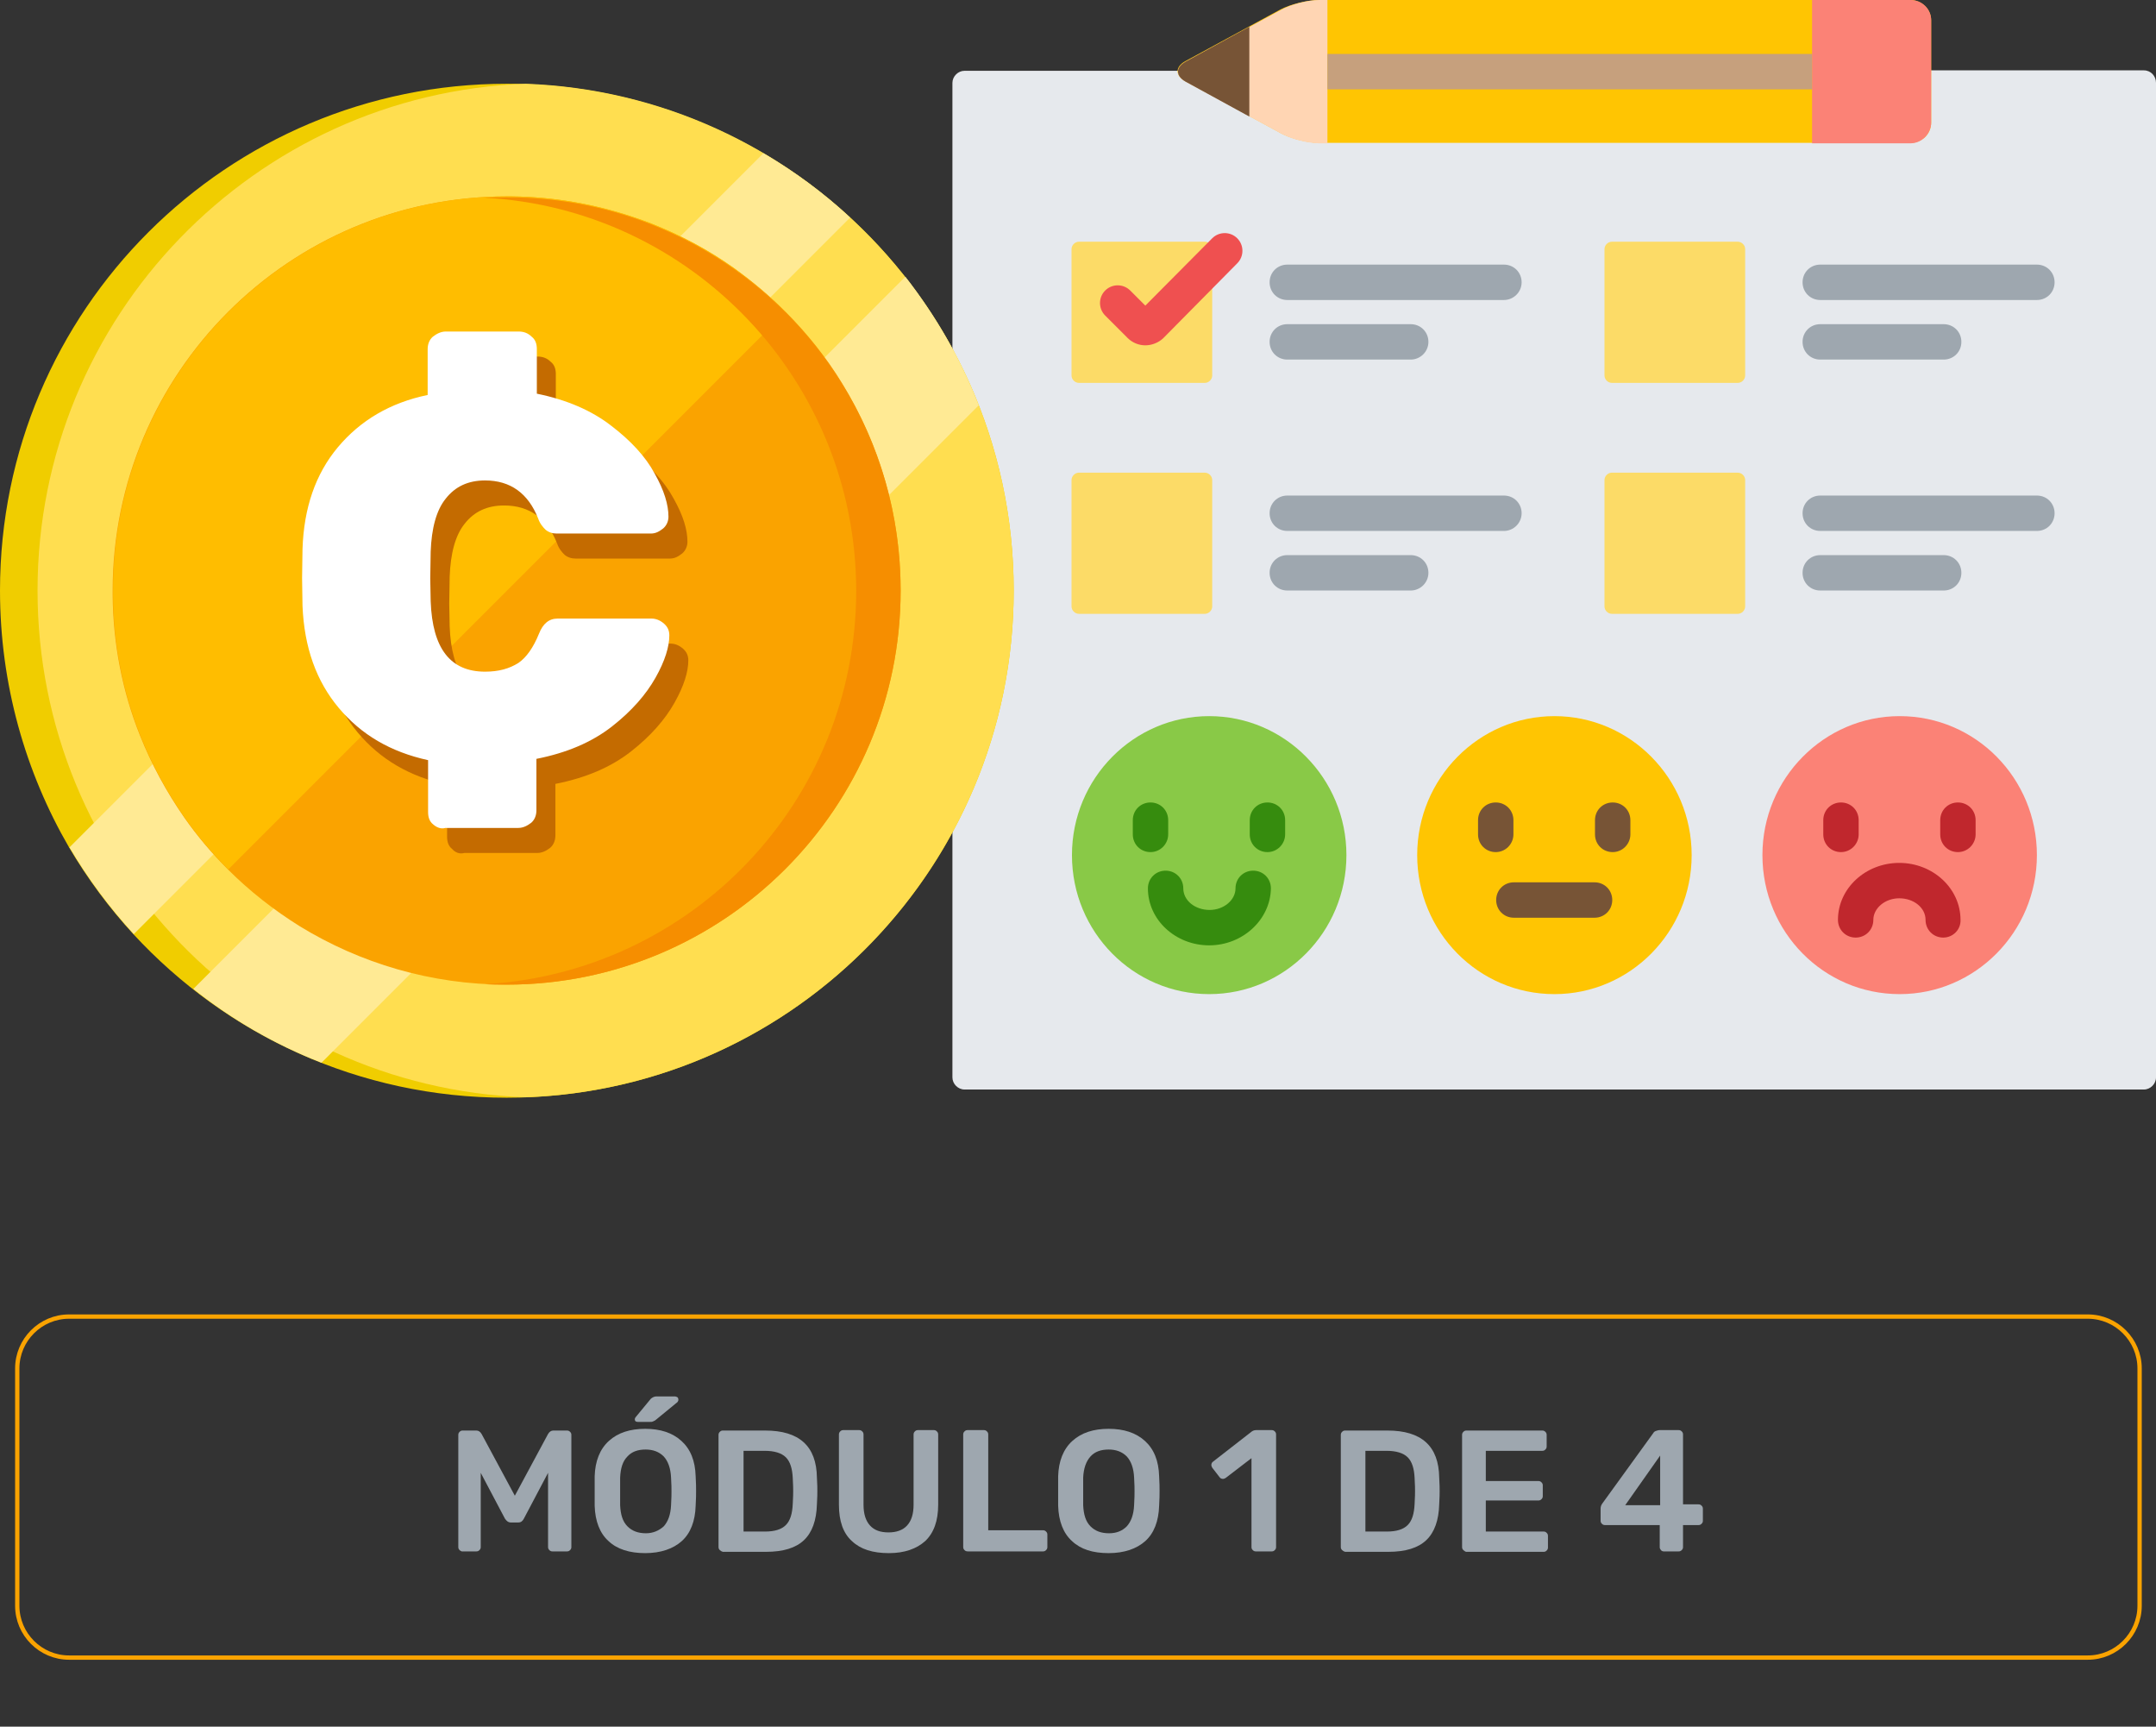 <?xml version="1.0" encoding="utf-8"?>
<!-- Generator: Adobe Illustrator 23.0.3, SVG Export Plug-In . SVG Version: 6.00 Build 0)  -->
<svg version="1.1" id="Layer_1" xmlns="http://www.w3.org/2000/svg" xmlns:xlink="http://www.w3.org/1999/xlink" x="0px" y="0px"
	 viewBox="0 0 499.6 400" style="enable-background:new 0 0 499.6 400;" xml:space="preserve">
<rect x="0" y="0" width="499.6" height="400" fill="#333333" stroke="none"/>
<style type="text/css">
	.st0{fill:#E6E9ED;}
	.st1{fill:#FFC502;}
	.st2{fill:#775436;}
	.st3{fill:#89C947;}
	.st4{fill:#368C0E;}
	.st5{fill:#FB8276;}
	.st6{fill:#C0272D;}
	.st7{fill:#FCDB67;}
	.st8{fill:#EF5050;}
	.st9{fill:#9EA7AF;}
	.st10{fill:#FFD5B3;}
	.st11{fill:#C6A07D;}
	.st12{fill:#F0CD00;}
	.st13{fill:#FFDE50;}
	.st14{fill:#FFEA94;}
	.st15{fill:#FAA300;}
	.st16{fill:#FFBD00;}
	.st17{fill:#F68E00;}
	.st18{fill:#C46B00;}
	.st19{fill:#FFFFFF;}
	.st20{fill:none;stroke:#FAA300;stroke-miterlimit:10;}
</style>
<g>
	<path class="st0" d="M496.8,16.3h-49.9v12.1c0,2.3-1.9,4.2-4.2,4.2H305.6c-2.5,0-6.5-1-8.7-2.2l-22.1-12c-0.9-0.5-1.4-1.2-1.4-1.8
		c0-0.1,0-0.2,0-0.2h-49.9c-1.5,0-2.8,1.3-2.8,2.8v230.4c0,1.5,1.3,2.8,2.8,2.8h273.3c1.5,0,2.8-1.3,2.8-2.8V19.2
		C499.6,17.6,498.4,16.3,496.8,16.3z"/>
	<path class="st1" d="M392,198.1c0,17.8-14.3,32.2-31.8,32.2c-17.6,0-31.8-14.4-31.8-32.2s14.3-32.2,31.8-32.2
		C377.7,165.9,392,180.3,392,198.1z"/>
	<g>
		<path class="st2" d="M346.6,197.4c-2.3,0-4.1-1.8-4.1-4.1V190c0-2.3,1.8-4.1,4.1-4.1c2.3,0,4.1,1.8,4.1,4.1v3.3
			C350.7,195.5,348.9,197.4,346.6,197.4z"/>
		<path class="st2" d="M373.7,197.4c-2.3,0-4.1-1.8-4.1-4.1V190c0-2.3,1.8-4.1,4.1-4.1c2.3,0,4.1,1.8,4.1,4.1v3.3
			C377.8,195.5,376,197.4,373.7,197.4z"/>
		<path class="st2" d="M369.5,212.6h-18.7c-2.3,0-4.1-1.8-4.1-4.1s1.8-4.1,4.1-4.1h18.7c2.3,0,4.1,1.8,4.1,4.1
			S371.8,212.6,369.5,212.6z"/>
	</g>
	<path class="st3" d="M312,198.1c0,17.8-14.3,32.2-31.8,32.2c-17.6,0-31.8-14.4-31.8-32.2s14.3-32.2,31.8-32.2
		C297.7,165.9,312,180.3,312,198.1z"/>
	<path class="st4" d="M266.6,197.4c-2.3,0-4.1-1.8-4.1-4.1V190c0-2.3,1.8-4.1,4.1-4.1c2.3,0,4.1,1.8,4.1,4.1v3.3
		C270.7,195.5,268.9,197.4,266.6,197.4z"/>
	<path class="st4" d="M293.7,197.4c-2.3,0-4.1-1.8-4.1-4.1V190c0-2.3,1.8-4.1,4.1-4.1s4.1,1.8,4.1,4.1v3.3
		C297.8,195.5,296,197.4,293.7,197.4z"/>
	<path class="st4" d="M280.2,219c-7.8,0-14.2-5.9-14.2-13.2c0-2.3,1.8-4.1,4.1-4.1c2.3,0,4.1,1.8,4.1,4.1c0,2.8,2.7,5,6.1,5
		c3.3,0,6-2.3,6-5c0-2.3,1.8-4.1,4.1-4.1s4.1,1.8,4.1,4.1C294.4,213,288,219,280.2,219z"/>
	<path class="st5" d="M472,198.1c0,17.8-14.3,32.2-31.8,32.2c-17.6,0-31.8-14.4-31.8-32.2s14.3-32.2,31.8-32.2
		C457.8,165.9,472,180.3,472,198.1z"/>
	<path class="st6" d="M426.6,197.4c-2.3,0-4.1-1.8-4.1-4.1V190c0-2.3,1.8-4.1,4.1-4.1c2.3,0,4.1,1.8,4.1,4.1v3.3
		C430.7,195.5,428.9,197.4,426.6,197.4z"/>
	<path class="st6" d="M453.7,197.4c-2.3,0-4.1-1.8-4.1-4.1V190c0-2.3,1.8-4.1,4.1-4.1c2.3,0,4.1,1.8,4.1,4.1v3.3
		C457.8,195.5,456,197.4,453.7,197.4z"/>
	<path class="st6" d="M450.3,217.2c-2.3,0-4.1-1.8-4.1-4.1c0-2.8-2.7-5-6.1-5c-3.3,0-6,2.3-6,5c0,2.3-1.8,4.1-4.1,4.1
		c-2.3,0-4.1-1.8-4.1-4.1c0-7.3,6.4-13.2,14.2-13.2c7.8,0,14.2,5.9,14.2,13.2C454.4,215.3,452.6,217.2,450.3,217.2z"/>
	<path class="st7" d="M269.1,77.9c-1,1-2.3,1.5-3.7,1.5c-1.4,0-2.7-0.5-3.7-1.5l-5.2-5.2c-0.7-0.7-1-1.6-1-2.5s0.4-1.8,1-2.5
		c0.7-0.7,1.6-1,2.5-1c1,0,1.8,0.4,2.5,1l3.9,3.9l15-15.1c-0.3-0.3-0.7-0.5-1.2-0.5H250c-0.9,0-1.7,0.8-1.7,1.7V87
		c0,0.9,0.8,1.7,1.7,1.7h29.2c0.9,0,1.7-0.8,1.7-1.7V66L269.1,77.9z"/>
	<path class="st8" d="M265.4,80L265.4,80c-1.5,0-3-0.6-4.1-1.7l-5.2-5.2c-1.6-1.6-1.6-4.2,0-5.8c1.6-1.6,4.2-1.6,5.8,0l3.5,3.5
		l15.5-15.6c1.6-1.6,4.2-1.6,5.8,0c1.6,1.6,1.6,4.2,0,5.8l-17.2,17.4C268.4,79.4,266.9,80,265.4,80z"/>
	<path class="st9" d="M348.5,69.5h-50.2c-2.3,0-4.1-1.8-4.1-4.1c0-2.3,1.8-4.1,4.1-4.1h50.2c2.3,0,4.1,1.8,4.1,4.1
		C352.6,67.7,350.7,69.5,348.5,69.5z"/>
	<path class="st9" d="M326.9,83.3h-28.6c-2.3,0-4.1-1.8-4.1-4.1c0-2.3,1.8-4.1,4.1-4.1h28.6c2.3,0,4.1,1.8,4.1,4.1
		S329.1,83.3,326.9,83.3z"/>
	<path class="st7" d="M280.9,140.5c0,0.9-0.8,1.7-1.7,1.7H250c-0.9,0-1.7-0.8-1.7-1.7v-29.3c0-0.9,0.8-1.7,1.7-1.7h29.2
		c0.9,0,1.7,0.8,1.7,1.7L280.9,140.5L280.9,140.5z"/>
	<path class="st9" d="M348.5,123h-50.2c-2.3,0-4.1-1.8-4.1-4.1c0-2.3,1.8-4.1,4.1-4.1h50.2c2.3,0,4.1,1.8,4.1,4.1
		S350.7,123,348.5,123z"/>
	<path class="st9" d="M326.9,136.8h-28.6c-2.3,0-4.1-1.8-4.1-4.1s1.8-4.1,4.1-4.1h28.6c2.3,0,4.1,1.8,4.1,4.1
		S329.1,136.8,326.9,136.8z"/>
	<path class="st7" d="M404.4,87c0,0.9-0.8,1.7-1.7,1.7h-29.2c-0.9,0-1.7-0.8-1.7-1.7V57.7c0-0.9,0.8-1.7,1.7-1.7h29.2
		c0.9,0,1.7,0.8,1.7,1.7V87z"/>
	<path class="st9" d="M472,69.5h-50.2c-2.3,0-4.1-1.8-4.1-4.1c0-2.3,1.8-4.1,4.1-4.1H472c2.3,0,4.1,1.8,4.1,4.1
		C476.1,67.7,474.3,69.5,472,69.5z"/>
	<path class="st9" d="M450.4,83.3h-28.6c-2.3,0-4.1-1.8-4.1-4.1c0-2.3,1.8-4.1,4.1-4.1h28.6c2.3,0,4.1,1.8,4.1,4.1
		S452.7,83.3,450.4,83.3z"/>
	<path class="st7" d="M404.4,140.5c0,0.9-0.8,1.7-1.7,1.7h-29.2c-0.9,0-1.7-0.8-1.7-1.7v-29.3c0-0.9,0.8-1.7,1.7-1.7h29.2
		c0.9,0,1.7,0.8,1.7,1.7V140.5z"/>
	<path class="st9" d="M472,123h-50.2c-2.3,0-4.1-1.8-4.1-4.1c0-2.3,1.8-4.1,4.1-4.1H472c2.3,0,4.1,1.8,4.1,4.1S474.3,123,472,123z"
		/>
	<path class="st9" d="M450.4,136.8h-28.6c-2.3,0-4.1-1.8-4.1-4.1s1.8-4.1,4.1-4.1h28.6c2.3,0,4.1,1.8,4.1,4.1
		S452.7,136.8,450.4,136.8z"/>
	<path class="st1" d="M442.7,0c2.6,0,4.8,2.1,4.8,4.7v23.7c0,2.6-2.1,4.7-4.8,4.7H305.6c-2.6,0-6.6-1-8.9-2.3l-22.1-12
		c-2.3-1.3-2.3-3.3,0-4.6l22.1-12C299,1,303,0,305.6,0H442.7z"/>
	<path class="st10" d="M307.6,0h-1.9c-2.6,0-6.6,1-8.9,2.3l-22.1,12c-2.3,1.3-2.3,3.3,0,4.6l22.1,12c2.3,1.3,6.3,2.3,8.9,2.3h1.9V0z
		"/>
	<path class="st2" d="M289.5,6.2l-14.8,8.1c-2.3,1.3-2.3,3.3,0,4.6l14.8,8.1V6.2z"/>
	<path class="st5" d="M447.5,28.4V4.7c0-2.6-2.1-4.7-4.8-4.7h-22.8v33.2h22.8C445.3,33.2,447.5,31,447.5,28.4z"/>
	<path class="st11" d="M307.6,12.5h112.3v8.2H307.6V12.5z"/>
</g>
<g>
	<g>
		<g>
			<path class="st12" d="M234.9,136.8c0,64.9-52.6,117.5-117.5,117.5c-34.2,0-65-14.6-86.5-37.9c-5.6-6.1-10.6-12.8-14.9-20.1
				C5.9,178.9,0,158.5,0,136.8C0,71.9,52.6,19.4,117.5,19.4c21.7,0,42,5.9,59.5,16.2c7.2,4.2,13.9,9.2,20.1,14.9
				C220.3,71.9,234.9,102.6,234.9,136.8z"/>
			<path class="st13" d="M234.9,136.8c0,63.4-50.2,115.1-113.1,117.4C59,251.9,8.7,200.2,8.7,136.8S59,21.7,121.8,19.4
				C184.7,21.7,234.9,73.4,234.9,136.8z"/>
			<path class="st14" d="M197,50.4l-166,166c-5.6-6.1-10.6-12.8-14.9-20.1L176.9,35.5C184.1,39.7,190.9,44.7,197,50.4z"/>
			<path class="st14" d="M226.8,93.9L74.5,246.2c-10.8-4.2-20.8-10-29.7-17.1l165-165C216.8,73.1,222.6,83.1,226.8,93.9z"/>
			<path class="st15" d="M208.7,136.8c0,50.4-40.9,91.3-91.3,91.3c-17.6,0-34-5-47.9-13.5c-6.1-3.8-11.7-8.2-16.7-13.2
				c-3.7-3.7-7.1-7.7-10.1-12c-4.1-5.9-7.6-12.3-10.3-19.1c-4-10-6.2-21-6.3-32.4c0-0.4,0-0.7,0-1.1c0-50.4,40.9-91.3,91.3-91.3
				c0.4,0,0.7,0,1.1,0c11.4,0.1,22.3,2.4,32.4,6.3c6.8,2.7,13.2,6.1,19.1,10.3c4.3,3,8.3,6.4,12,10.1c5,5,9.5,10.6,13.2,16.7
				C203.8,102.9,208.7,119.3,208.7,136.8z"/>
			<path class="st16" d="M182,72.3L52.9,201.4c-3.7-3.7-7.1-7.7-10.1-12c-4.1-5.9-7.6-12.3-10.3-19.1c-4-10-6.2-21-6.3-32.4
				c0-0.4,0-0.7,0-1.1c0-50.4,40.9-91.3,91.3-91.3c0.4,0,0.7,0,1.1,0c11.4,0.1,22.3,2.4,32.4,6.3c6.8,2.7,13.2,6.1,19.1,10.3
				C174.3,65.2,178.3,68.6,182,72.3z"/>
			<path class="st17" d="M208.7,136.8c0,50.4-40.9,91.3-91.3,91.3c-1.7,0-3.4,0-5.1-0.1c48-2.7,86.1-42.4,86.1-91.1
				s-38.1-88.5-86.1-91.1c1.7-0.1,3.4-0.1,5.1-0.1C167.9,45.6,208.7,86.4,208.7,136.8z"/>
		</g>
	</g>
	<g>
		<g>
			<path class="st18" d="M104.8,196.7c-0.9-0.7-1.2-1.7-1.2-2.9v-12c-8.7-1.9-15.5-5.9-20.7-12.1c-5.2-6.2-8-14-8.4-23.6l-0.1-6.5
				l0.1-6.7c0.3-9.5,3-17.4,8.2-23.6S94.8,99,103.5,97.2V86.7c0-1.2,0.4-2.2,1.2-2.9c0.9-0.7,1.9-1.2,3-1.2h16.9
				c1.2,0,2.2,0.4,3,1.2c0.9,0.7,1.2,1.7,1.2,2.9V97c6.9,1.4,12.7,3.9,17.2,7.4c4.6,3.5,8,7.2,10.1,11.1c2.2,3.9,3.2,7.2,3.2,10
				c0,1-0.4,2-1.2,2.7c-0.9,0.7-1.7,1.2-2.9,1.2h-21.8c-1,0-1.9-0.3-2.6-0.9c-0.6-0.6-1.3-1.4-1.7-2.6c-2.3-5.8-6.4-8.8-12.3-8.8
				c-3.9,0-6.9,1.4-9.1,4.2c-2.2,2.7-3.3,6.9-3.5,12.3l-0.1,6.2l0.1,5.3c0.4,11,4.6,16.3,12.6,16.3c3.2,0,5.6-0.7,7.7-2
				c1.9-1.3,3.5-3.6,4.8-6.8c0.9-2.3,2.3-3.5,4.3-3.5h21.8c1,0,2,0.4,2.9,1.2s1.2,1.7,1.2,2.7c0,2.6-1,5.9-3.2,9.8
				c-2.2,3.9-5.5,7.7-10.1,11.3s-10.4,6.1-17.5,7.5v11.9c0,1.2-0.4,2.2-1.2,2.9c-0.9,0.7-1.9,1.2-3,1.2h-16.9
				C106.5,197.9,105.5,197.5,104.8,196.7z"/>
		</g>
		<g>
			<path class="st19" d="M100.4,191c-0.9-0.7-1.2-1.7-1.2-2.9v-12c-8.7-1.9-15.5-5.9-20.7-12.1c-5.2-6.2-8-14-8.4-23.6l-0.1-6.5
				l0.1-6.7c0.3-9.5,3-17.4,8.2-23.6s12.1-10.3,20.8-12.1V80.9c0-1.2,0.4-2.2,1.2-2.9c0.9-0.7,1.9-1.2,3-1.2h16.9
				c1.2,0,2.2,0.4,3,1.2c0.9,0.7,1.2,1.7,1.2,2.9v10.3c6.9,1.4,12.7,3.9,17.2,7.4c4.6,3.5,8,7.2,10.1,11.1c2.2,3.9,3.2,7.2,3.2,10
				c0,1-0.4,2-1.2,2.7c-0.9,0.7-1.7,1.2-2.9,1.2H129c-1,0-1.9-0.3-2.6-0.9c-0.6-0.6-1.3-1.4-1.7-2.6c-2.3-5.8-6.4-8.8-12.3-8.8
				c-3.9,0-6.9,1.4-9.1,4.2c-2.2,2.7-3.3,6.9-3.5,12.3l-0.1,6.2l0.1,5.3c0.4,11,4.6,16.3,12.6,16.3c3.2,0,5.6-0.7,7.7-2
				c1.9-1.3,3.5-3.6,4.8-6.8c0.9-2.3,2.3-3.5,4.3-3.5H151c1,0,2,0.4,2.9,1.2s1.2,1.7,1.2,2.7c0,2.6-1,5.9-3.2,9.8
				c-2.2,3.9-5.5,7.7-10.1,11.3s-10.4,6.1-17.5,7.5v11.9c0,1.2-0.4,2.2-1.2,2.9c-0.9,0.7-1.9,1.2-3,1.2h-16.9
				C102.2,192.1,101.2,191.7,100.4,191z"/>
		</g>
	</g>
</g>
<path class="st20" d="M483.8,384H16c-6.6,0-12-5.4-12-12v-55c0-6.6,5.4-12,12-12h467.8c6.6,0,12,5.4,12,12v55
	C495.8,378.6,490.4,384,483.8,384z"/>
<g>
	<path class="st9" d="M106.5,359.1c-0.2-0.2-0.3-0.4-0.3-0.7v-26c0-0.3,0.1-0.5,0.3-0.7c0.2-0.2,0.4-0.3,0.7-0.3h3.2
		c0.5,0,0.9,0.3,1.2,0.8l7.7,14.3l7.7-14.3c0.3-0.5,0.7-0.8,1.2-0.8h3.2c0.3,0,0.5,0.1,0.7,0.3c0.2,0.2,0.3,0.4,0.3,0.7v26
		c0,0.3-0.1,0.5-0.3,0.7c-0.2,0.2-0.4,0.3-0.7,0.3h-3.4c-0.3,0-0.5-0.1-0.7-0.3c-0.2-0.2-0.3-0.4-0.3-0.7v-17.2l-5.6,10.6
		c-0.3,0.6-0.7,0.9-1.3,0.9h-1.7c-0.6,0-1-0.3-1.4-0.9l-5.6-10.6v17.2c0,0.3-0.1,0.5-0.3,0.7c-0.2,0.2-0.4,0.3-0.7,0.3h-3.4
		C107,359.4,106.7,359.3,106.5,359.1z"/>
	<path class="st9" d="M141,357c-2-1.8-3.1-4.6-3.2-8.2c0-0.8,0-1.9,0-3.4c0-1.5,0-2.7,0-3.4c0.1-3.5,1.2-6.3,3.3-8.2
		s4.9-2.8,8.4-2.8c3.5,0,6.3,0.9,8.4,2.8c2.1,1.9,3.2,4.6,3.3,8.2c0.1,1.5,0.1,2.7,0.1,3.4c0,0.7,0,1.9-0.1,3.4
		c-0.1,3.6-1.2,6.4-3.2,8.2c-2,1.8-4.9,2.8-8.5,2.8C145.9,359.8,143,358.9,141,357z M153.8,353.6c1-1.1,1.6-2.7,1.7-4.9
		c0.1-1.6,0.1-2.7,0.1-3.2c0-0.6,0-1.7-0.1-3.2c-0.1-2.2-0.7-3.8-1.7-4.9c-1.1-1.1-2.5-1.6-4.2-1.6c-1.8,0-3.2,0.5-4.2,1.6
		c-1.1,1.1-1.6,2.7-1.7,4.9c0,0.8,0,1.9,0,3.2c0,1.4,0,2.4,0,3.2c0.1,2.2,0.6,3.8,1.7,4.9c1.1,1.1,2.5,1.6,4.3,1.6
		C151.3,355.2,152.7,354.6,153.8,353.6z M147.1,328.8c0-0.2,0.1-0.4,0.2-0.5l3.3-4c0.2-0.3,0.5-0.5,0.7-0.6c0.2-0.1,0.5-0.2,0.8-0.2
		h4.3c0.2,0,0.4,0.1,0.6,0.2c0.1,0.1,0.2,0.3,0.2,0.6c0,0.2-0.1,0.3-0.2,0.5l-5,4.1c-0.2,0.2-0.5,0.3-0.7,0.4
		c-0.2,0.1-0.4,0.1-0.7,0.1h-2.8C147.3,329.4,147.1,329.2,147.1,328.8z"/>
	<path class="st9" d="M166.8,359.1c-0.2-0.2-0.3-0.4-0.3-0.7v-26c0-0.3,0.1-0.5,0.3-0.7c0.2-0.2,0.4-0.3,0.7-0.3h9.8
		c7.9,0,11.9,3.6,12,10.9c0.1,1.5,0.1,2.6,0.1,3.1c0,0.5,0,1.5-0.1,3.1c-0.1,3.7-1.1,6.5-3,8.3c-1.9,1.8-4.8,2.7-8.8,2.7h-10
		C167.2,359.4,167,359.3,166.8,359.1z M177.3,354.8c2.2,0,3.8-0.5,4.8-1.5c1-1,1.5-2.6,1.6-4.9c0.1-1.6,0.1-2.6,0.1-3
		c0-0.4,0-1.4-0.1-3c-0.1-2.2-0.6-3.8-1.6-4.8c-1-1-2.7-1.5-4.9-1.5h-4.9v18.7H177.3z"/>
	<path class="st9" d="M197.4,357c-2-1.8-3-4.6-3-8.4v-16.3c0-0.3,0.1-0.5,0.3-0.7c0.2-0.2,0.4-0.3,0.7-0.3h3.7
		c0.3,0,0.5,0.1,0.7,0.3c0.2,0.2,0.3,0.4,0.3,0.7v16.3c0,2.1,0.5,3.7,1.5,4.8s2.4,1.6,4.3,1.6c1.8,0,3.3-0.5,4.3-1.6
		s1.5-2.7,1.5-4.8v-16.3c0-0.3,0.1-0.5,0.3-0.7s0.4-0.3,0.7-0.3h3.7c0.3,0,0.5,0.1,0.7,0.3c0.2,0.2,0.3,0.4,0.3,0.7v16.3
		c0,3.7-1,6.5-3,8.4c-2,1.8-4.8,2.8-8.4,2.8C202.2,359.8,199.4,358.9,197.4,357z"/>
	<path class="st9" d="M223.5,359.1c-0.2-0.2-0.3-0.4-0.3-0.7v-26.1c0-0.3,0.1-0.5,0.3-0.7c0.2-0.2,0.4-0.3,0.7-0.3h3.8
		c0.3,0,0.5,0.1,0.7,0.3c0.2,0.2,0.3,0.4,0.3,0.7v22.2h12.7c0.3,0,0.5,0.1,0.7,0.3c0.2,0.2,0.3,0.4,0.3,0.7v2.9
		c0,0.3-0.1,0.5-0.3,0.7c-0.2,0.2-0.4,0.3-0.7,0.3h-17.4C223.9,359.4,223.7,359.3,223.5,359.1z"/>
	<path class="st9" d="M248.4,357c-2-1.8-3.1-4.6-3.2-8.2c0-0.8,0-1.9,0-3.4c0-1.5,0-2.7,0-3.4c0.1-3.5,1.2-6.3,3.3-8.2
		s4.9-2.8,8.4-2.8c3.5,0,6.3,0.9,8.4,2.8s3.2,4.6,3.3,8.2c0.1,1.5,0.1,2.7,0.1,3.4c0,0.7,0,1.9-0.1,3.4c-0.1,3.6-1.2,6.4-3.2,8.2
		c-2,1.8-4.9,2.8-8.5,2.8C253.2,359.8,250.4,358.9,248.4,357z M261.1,353.6c1-1.1,1.6-2.7,1.7-4.9c0.1-1.6,0.1-2.7,0.1-3.2
		c0-0.6,0-1.7-0.1-3.2c-0.1-2.2-0.7-3.8-1.7-4.9c-1.1-1.1-2.5-1.6-4.2-1.6c-1.8,0-3.2,0.5-4.2,1.6s-1.6,2.7-1.7,4.9
		c0,0.8,0,1.9,0,3.2c0,1.4,0,2.4,0,3.2c0.1,2.2,0.6,3.8,1.7,4.9s2.5,1.6,4.3,1.6S260.1,354.6,261.1,353.6z"/>
	<path class="st9" d="M290.3,359.1c-0.2-0.2-0.3-0.4-0.3-0.7v-20.6l-6,4.6c-0.2,0.1-0.4,0.2-0.6,0.2c-0.3,0-0.6-0.1-0.8-0.4
		l-1.7-2.2c-0.1-0.2-0.2-0.4-0.2-0.6c0-0.3,0.1-0.6,0.4-0.8l9-7c0.3-0.2,0.6-0.3,1-0.3h3.6c0.3,0,0.5,0.1,0.7,0.3
		c0.2,0.2,0.3,0.4,0.3,0.7v26.1c0,0.3-0.1,0.5-0.3,0.7c-0.2,0.2-0.4,0.3-0.7,0.3H291C290.7,359.4,290.5,359.3,290.3,359.1z"/>
	<path class="st9" d="M311,359.1c-0.2-0.2-0.3-0.4-0.3-0.7v-26c0-0.3,0.1-0.5,0.3-0.7c0.2-0.2,0.4-0.3,0.7-0.3h9.8
		c7.9,0,11.9,3.6,12,10.9c0.1,1.5,0.1,2.6,0.1,3.1c0,0.5,0,1.5-0.1,3.1c-0.1,3.7-1.1,6.5-3,8.3c-1.9,1.8-4.8,2.7-8.8,2.7h-10
		C311.4,359.4,311.2,359.3,311,359.1z M321.4,354.8c2.2,0,3.8-0.5,4.8-1.5c1-1,1.5-2.6,1.6-4.9c0.1-1.6,0.1-2.6,0.1-3
		c0-0.4,0-1.4-0.1-3c-0.1-2.2-0.6-3.8-1.6-4.8c-1-1-2.7-1.5-4.9-1.5h-4.9v18.7H321.4z"/>
	<path class="st9" d="M339.1,359.1c-0.2-0.2-0.3-0.4-0.3-0.7v-26c0-0.3,0.1-0.5,0.3-0.7c0.2-0.2,0.4-0.3,0.7-0.3h17.6
		c0.3,0,0.5,0.1,0.7,0.3c0.2,0.2,0.3,0.4,0.3,0.7v2.7c0,0.3-0.1,0.5-0.3,0.7c-0.2,0.2-0.4,0.3-0.7,0.3h-13.1v7h12.2
		c0.3,0,0.5,0.1,0.7,0.3s0.3,0.4,0.3,0.7v2.5c0,0.3-0.1,0.5-0.3,0.7s-0.4,0.3-0.7,0.3h-12.2v7.2h13.4c0.3,0,0.5,0.1,0.7,0.3
		c0.2,0.2,0.3,0.4,0.3,0.7v2.7c0,0.3-0.1,0.5-0.3,0.7s-0.4,0.3-0.7,0.3h-18C339.5,359.4,339.3,359.3,339.1,359.1z"/>
	<path class="st9" d="M384.9,359.1c-0.2-0.2-0.3-0.4-0.3-0.7v-5.1h-12.7c-0.3,0-0.5-0.1-0.7-0.3c-0.2-0.2-0.3-0.4-0.3-0.7v-2.8
		c0-0.4,0.1-0.8,0.4-1.2l11.8-16.3c0.1-0.2,0.3-0.4,0.6-0.5s0.6-0.2,0.9-0.2h4.4c0.3,0,0.5,0.1,0.7,0.3c0.2,0.2,0.3,0.4,0.3,0.7
		v16.2h3.6c0.3,0,0.5,0.1,0.7,0.3c0.2,0.2,0.3,0.4,0.3,0.7v2.8c0,0.3-0.1,0.5-0.3,0.7c-0.2,0.2-0.4,0.3-0.7,0.3H390v5.1
		c0,0.3-0.1,0.5-0.3,0.7c-0.2,0.2-0.4,0.3-0.7,0.3h-3.5C385.3,359.4,385,359.3,384.9,359.1z M376.6,348.7h8.1v-11.5L376.6,348.7z"/>
</g>
</svg>
